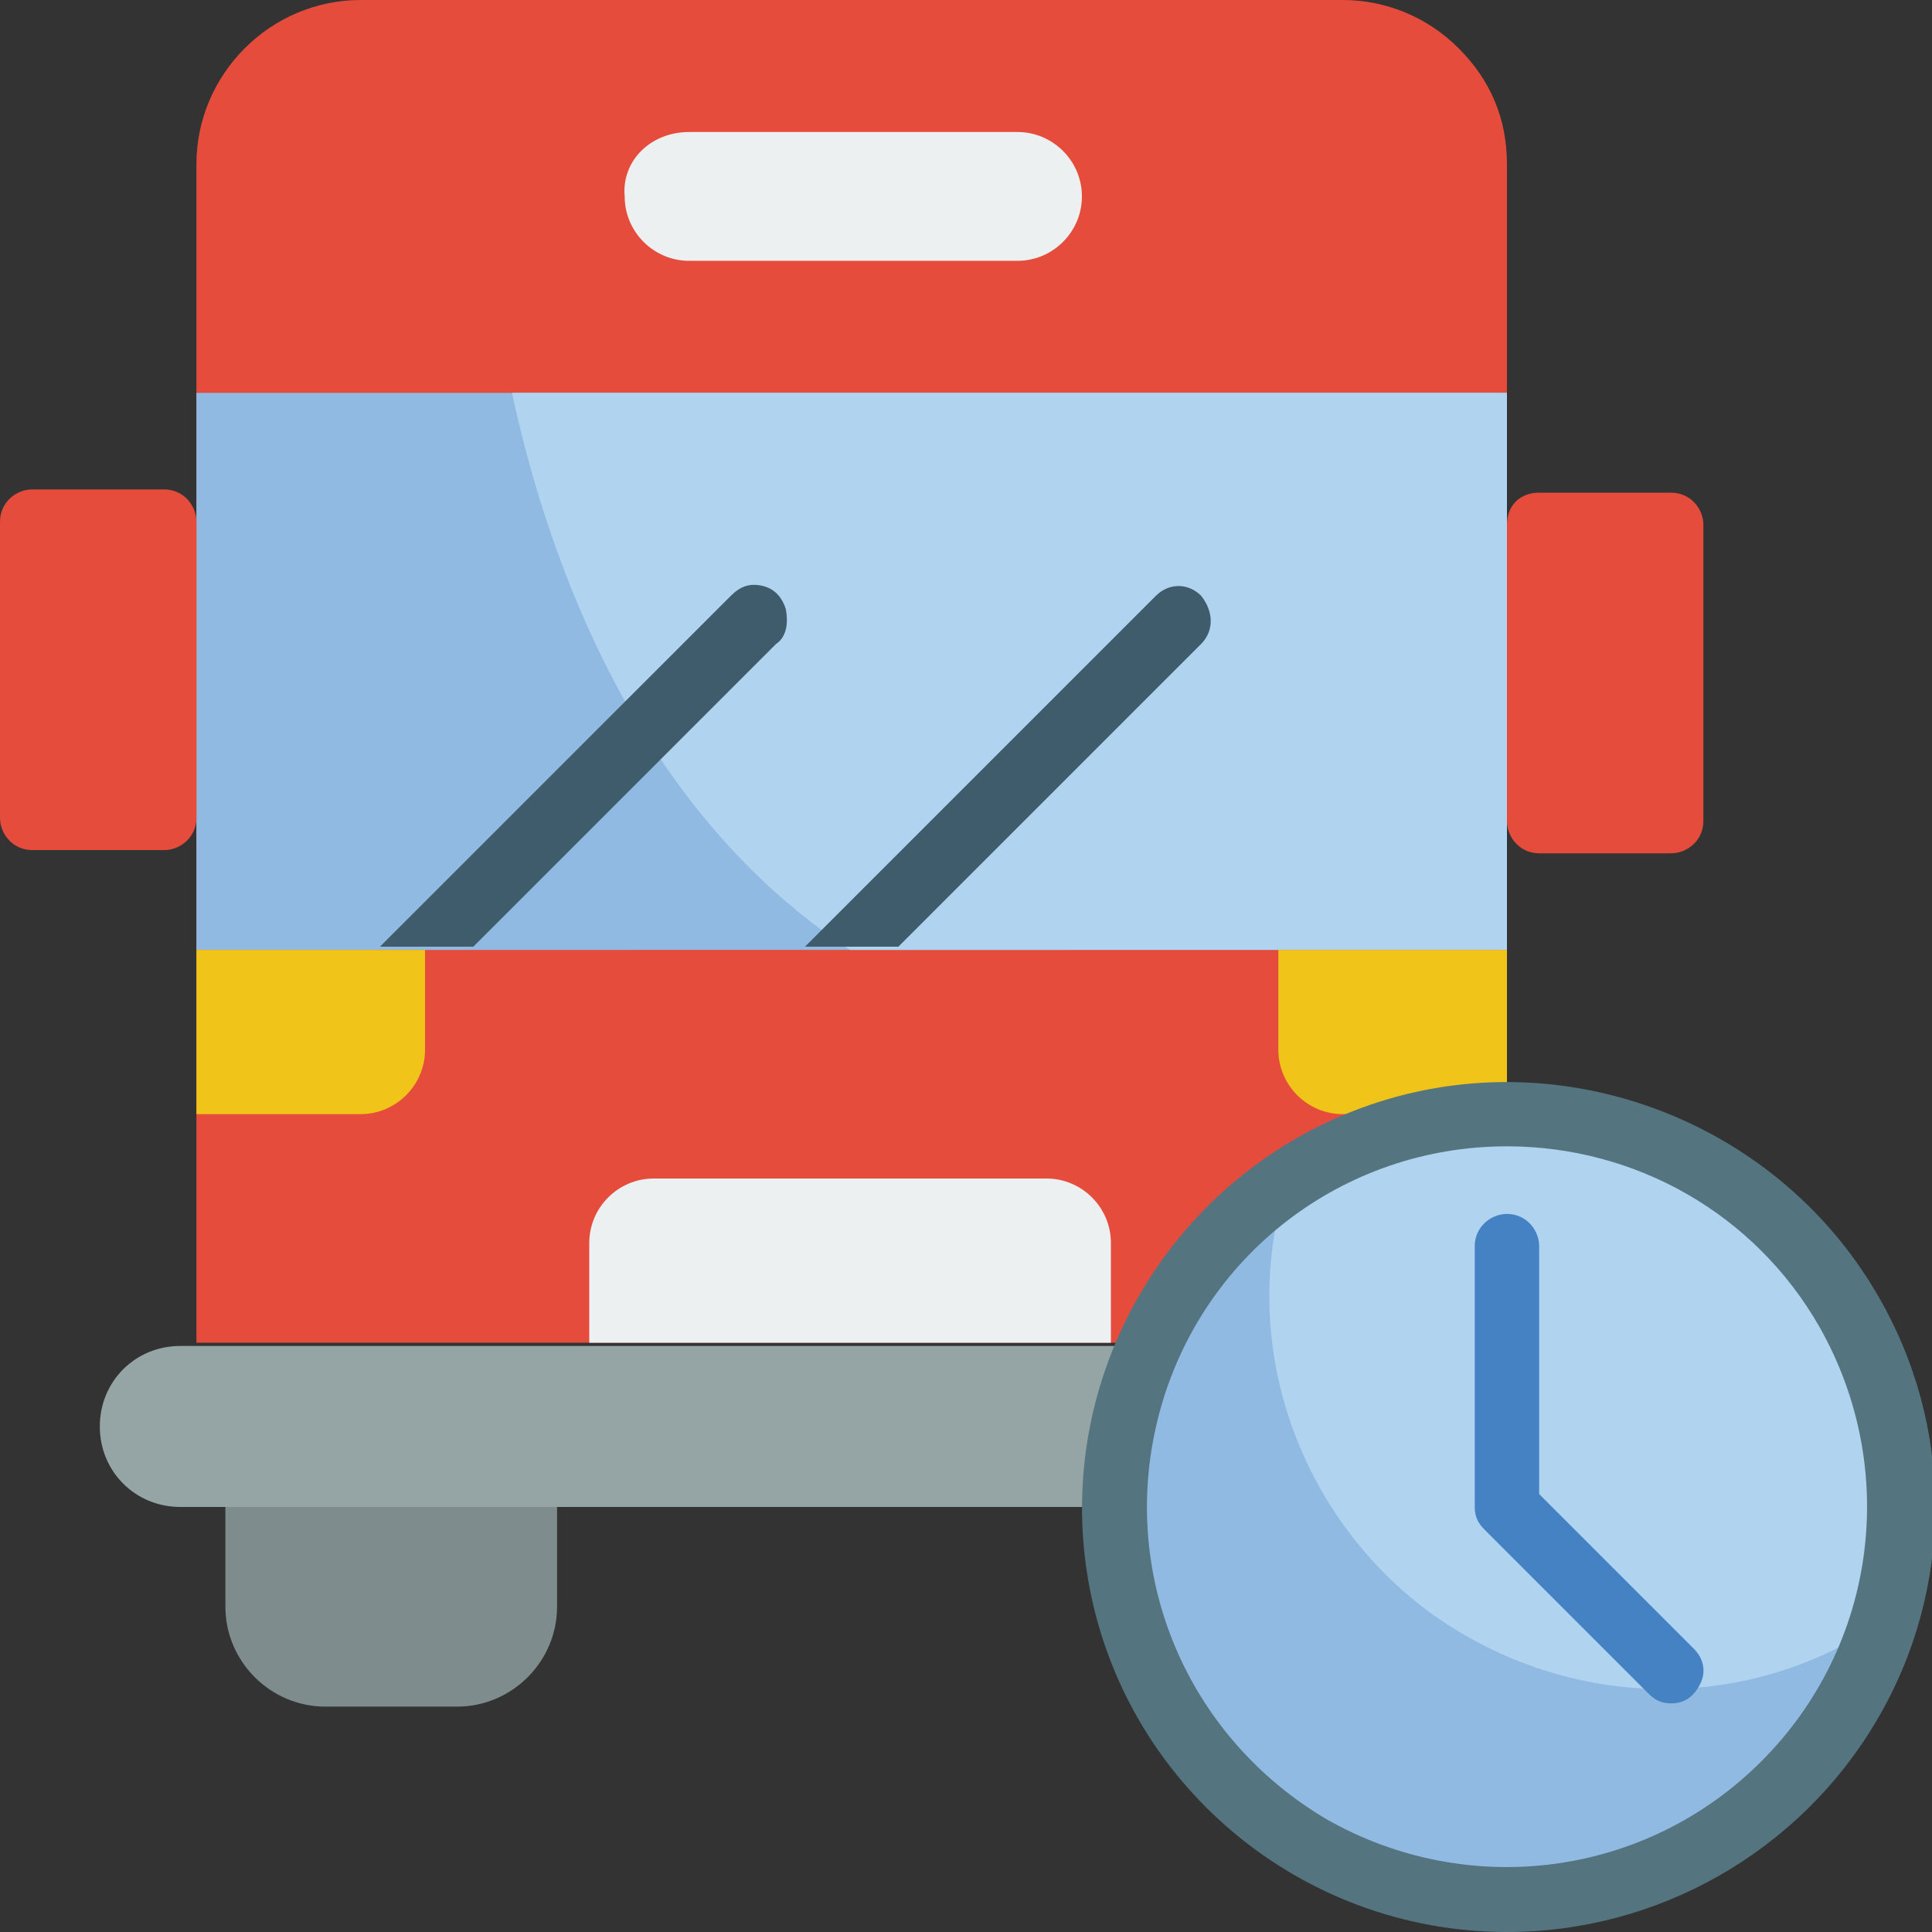 <?xml version="1.0" encoding="utf-8"?>
<!-- Generator: Adobe Illustrator 25.4.1, SVG Export Plug-In . SVG Version: 6.00 Build 0)  -->
<svg version="1.1" id="Layer_1" xmlns="http://www.w3.org/2000/svg" xmlns:xlink="http://www.w3.org/1999/xlink" x="0px" y="0px"
	 width="60px" height="60px" viewBox="0 0 60 60" style="enable-background:new 0 0 60 60;" xml:space="preserve">
<rect x="0" y="0" width="60" height="60" fill="#333333" stroke="none"/>
<style type="text/css">
	.st0{fill-rule:evenodd;clip-rule:evenodd;fill:#E64C3C;}
	.st1{fill-rule:evenodd;clip-rule:evenodd;fill:#90BAE1;}
	.st2{fill-rule:evenodd;clip-rule:evenodd;fill:#B0D3F0;}
	.st3{fill-rule:evenodd;clip-rule:evenodd;fill:#ECF0F1;}
	.st4{fill-rule:evenodd;clip-rule:evenodd;fill:#7F8C8D;}
	.st5{fill-rule:evenodd;clip-rule:evenodd;fill:#95A5A5;}
	.st6{fill-rule:evenodd;clip-rule:evenodd;fill:#F0C419;}
	.st7{fill-rule:evenodd;clip-rule:evenodd;fill:#3F5C6C;}
	.st8{fill:#547580;}
	.st9{fill-rule:evenodd;clip-rule:evenodd;fill:#4482C3;}
</style>
<g id="Page-1">
	<g id="_x30_53---Bus">
		<path id="Rectangle" class="st0" d="M6.1,12.2h40.7v29.5H6.1V12.2z"/>
		<path id="Path" class="st0" d="M11.2,0h30.5c1.3,0,2.6,0.5,3.6,1.5s1.5,2.2,1.5,3.6v7.1H6.1V5.1C6.1,2.3,8.4,0,11.2,0z"/>
		<path id="Rectangle_00000004544379334291151500000013237528387871639175_" class="st1" d="M6.1,12.2h40.7v17.3H6.1V12.2z"/>
		<path id="Path_00000145060025945269974740000005223869742784454582_" class="st2" d="M46.8,12.2v17.3H26.4
			c-6.7-4.4-9.4-12.2-10.5-17.3H46.8z"/>
		<path id="Rectangle_00000101083417832241801900000002923676753809659830_" class="st3" d="M21.4,4.1h10.2c1.1,0,2,0.9,2,2l0,0
			c0,1.1-0.9,2-2,2H21.4c-1.1,0-2-0.9-2-2l0,0C19.3,5,20.2,4.1,21.4,4.1z"/>
		<path id="Path_00000168803788618530273030000010928161232147700106_" class="st4" d="M7.1,46.8h10.2v3.1c0,1.7-1.4,3.1-3.1,3.1
			h-4.1c-1.7,0-3.1-1.4-3.1-3.1V46.8z"/>
		<path id="Path_00000180336822029997754070000006356538887967341464_" class="st5" d="M34.6,46.8h-29c-1.4,0-2.5-1.1-2.5-2.5
			s1.1-2.5,2.5-2.5h30L34.6,46.8z"/>
		<path id="Path_00000126306037409538495140000007034562301930457251_" class="st3" d="M26.4,36.6h6.1c1.1,0,2,0.9,2,2v3.1H18.3
			v-3.1c0-1.1,0.9-2,2-2H26.4z"/>
		<path id="Path_00000159429116586823571700000004884257822182182068_" class="st6" d="M6.1,29.5h7.1v3.1c0,1.1-0.9,2-2,2H6.1V29.5z
			"/>
		<path id="Path_00000061455349773389266950000018372311243078366906_" class="st6" d="M46.8,34.6h-5.1c-1.1,0-2-0.9-2-2v-3.1h7.1
			V34.6z"/>
		<path id="Path_00000061460196527944510410000018191940968182229141_" class="st7" d="M24.1,20l-9.4,9.4h-2.9l10.9-10.9
			c0.3-0.3,0.6-0.4,1-0.3c0.4,0.1,0.6,0.4,0.7,0.7C24.5,19.4,24.4,19.8,24.1,20L24.1,20z"/>
		<path id="Path_00000015322700528598279200000010383437966047370404_" class="st7" d="M37.3,20l-9.4,9.4H25l10.9-10.9
			c0.4-0.4,1-0.4,1.4,0C37.7,19,37.7,19.6,37.3,20L37.3,20z"/>
		<path id="Rectangle_00000144325855488064970960000012899042570760223154_" class="st0" d="M47.8,15.3h4.1c0.6,0,1,0.5,1,1v9.2
			c0,0.6-0.5,1-1,1h-4.1c-0.6,0-1-0.5-1-1v-9.2C46.8,15.7,47.2,15.3,47.8,15.3z"/>
		<path id="Rectangle_00000163764434013647011560000004097518174014839461_" class="st0" d="M5.1,26.4H1c-0.6,0-1-0.5-1-1v-9.2
			c0-0.6,0.5-1,1-1h4.1c0.6,0,1,0.5,1,1v9.2C6.1,26,5.6,26.4,5.1,26.4z"/>
		<path id="Path_00000119826912787525727690000014475826437308573599_" class="st1" d="M59,46.8c0,1.2-0.2,2.5-0.6,3.6
			c-1.9,6.1-8.2,9.7-14.4,8.2s-10.3-7.4-9.3-13.7c1-6.3,6.6-10.8,13-10.3S59,40.4,59,46.8L59,46.8z"/>
		<path id="Path_00000021113881408547454260000001527803296245474178_" class="st2" d="M59,46.8c0,1.2-0.2,2.5-0.6,3.6
			c-4.3,2.9-9.9,2.7-14.1-0.4c-4.1-3.1-5.9-8.5-4.3-13.4c3.7-2.5,8.6-2.7,12.5-0.6S59,42.3,59,46.8L59,46.8z"/>
		<path id="Shape" class="st8" d="M46.8,60c-6.4,0-11.9-4.6-13-10.9s2.5-12.5,8.5-14.7s12.8,0.3,16,5.8c2.4,4.1,2.4,9.1,0,13.2
			C55.9,57.5,51.5,60,46.8,60z M46.8,35.6c-5.1,0-9.5,3.4-10.8,8.3c-1.3,4.9,0.8,10,5.2,12.6c4.4,2.5,9.9,1.8,13.5-1.8
			c3.6-3.6,4.3-9.1,1.8-13.5C54.5,37.7,50.8,35.6,46.8,35.6L46.8,35.6z"/>
		<path id="Path_00000113337073675988599750000014730179547487061378_" class="st9" d="M51.9,52.9c-0.3,0-0.5-0.1-0.7-0.3l-5.1-5.1
			c-0.2-0.2-0.3-0.4-0.3-0.7v-8.1c0-0.6,0.5-1,1-1c0.6,0,1,0.5,1,1v7.7l4.8,4.8c0.3,0.3,0.4,0.7,0.2,1.1
			C52.6,52.7,52.3,52.9,51.9,52.9L51.9,52.9z"/>
	</g>
</g>
</svg>

